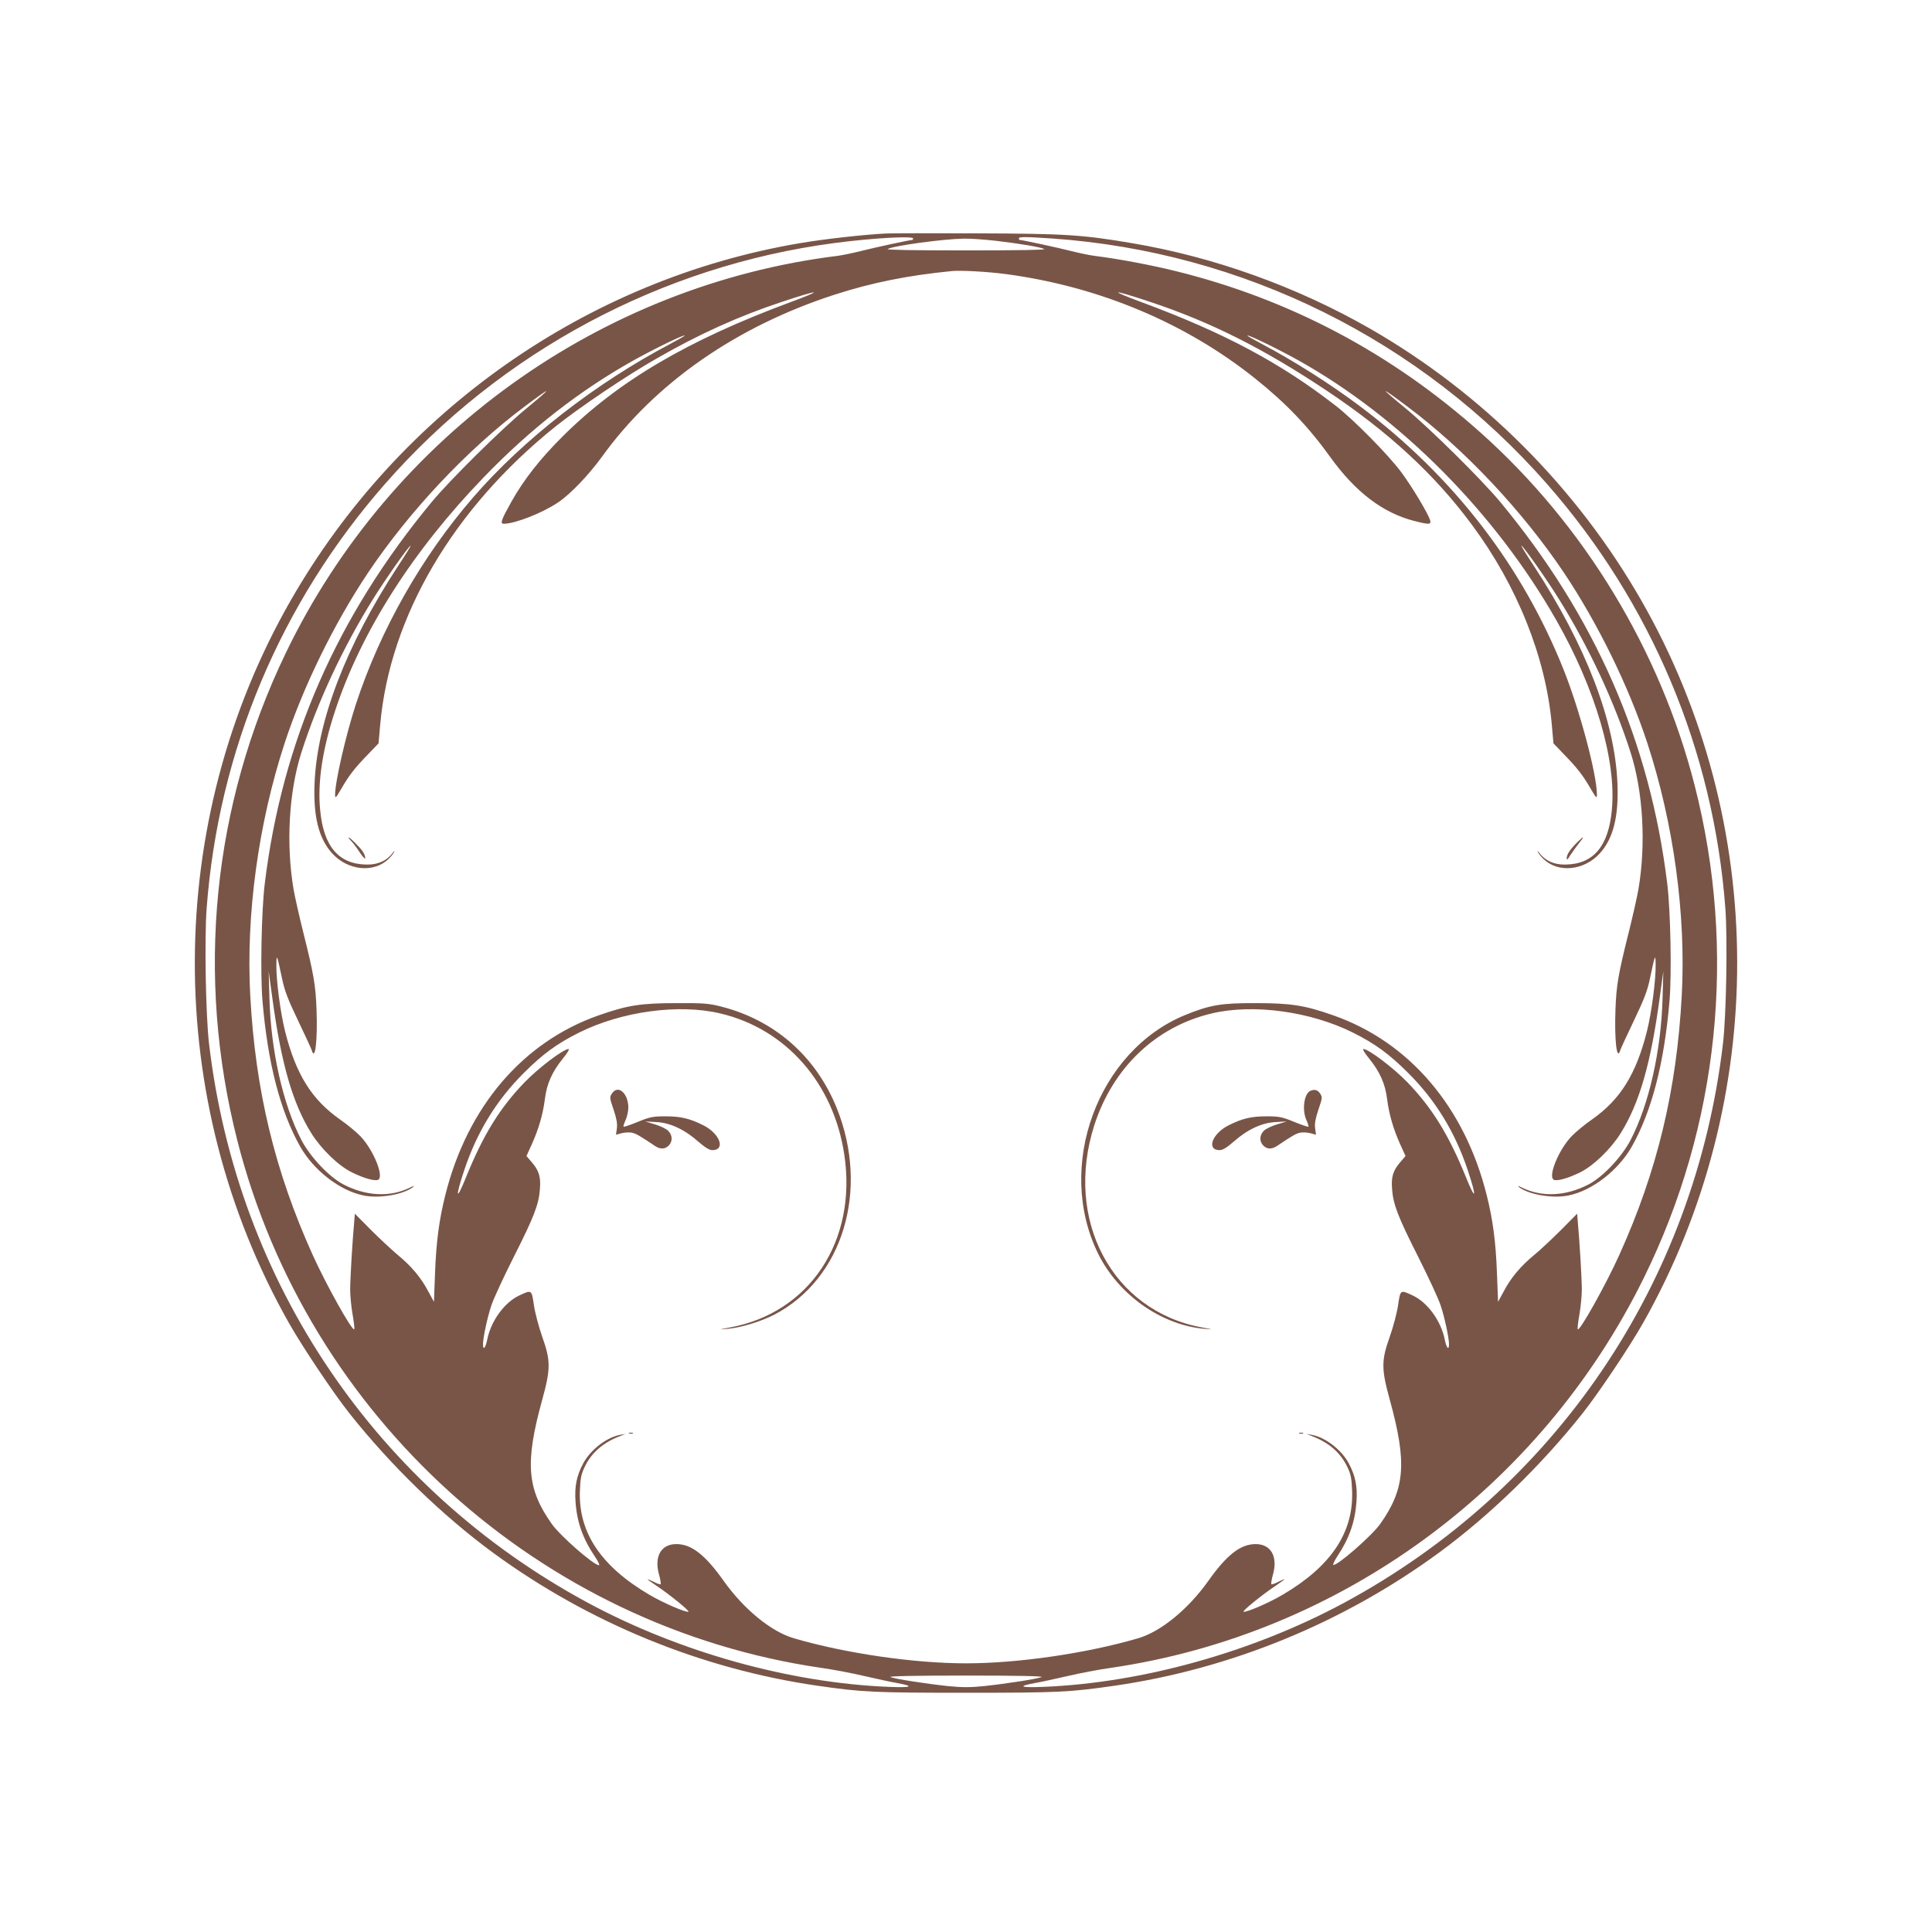 <?xml version="1.0" standalone="no"?>
<!DOCTYPE svg PUBLIC "-//W3C//DTD SVG 20010904//EN"
 "http://www.w3.org/TR/2001/REC-SVG-20010904/DTD/svg10.dtd">
<svg version="1.0" xmlns="http://www.w3.org/2000/svg"
 width="1280pt" height="1280pt" viewBox="0 0 1280 1280"
 preserveAspectRatio="xMidYMid meet">
<g transform="translate(0,1280) scale(0.1,-0.1)"
fill="#795548" stroke="none">
<path d="M5870 11253 c-144 -7 -405 -36 -570 -64 -1409 -238 -2655 -1112
-3374 -2367 -843 -1471 -847 -3309 -12 -4787 92 -162 295 -465 402 -600 274
-345 614 -675 949 -921 634 -465 1382 -772 2155 -883 292 -42 366 -46 980 -46
614 0 688 4 980 46 773 111 1521 418 2155 883 335 246 675 576 949 921 107
135 310 438 402 600 835 1478 831 3316 -12 4787 -427 746 -1054 1374 -1796
1800 -485 278 -1033 475 -1578 567 -329 56 -444 63 -1030 65 -294 1 -564 1
-600 -1z m180 -33 c0 -5 -4 -10 -8 -10 -15 0 -248 -50 -342 -74 -52 -13 -120
-27 -150 -31 -1573 -194 -2964 -1194 -3656 -2630 -487 -1010 -599 -2140 -322
-3230 466 -1832 2005 -3223 3868 -3495 80 -11 210 -36 290 -55 80 -18 174 -39
210 -45 122 -22 103 -32 -50 -26 -656 26 -1388 230 -1995 557 -1399 755 -2323
2118 -2510 3704 -22 186 -31 692 -16 896 78 1045 490 2024 1182 2813 767 875
1831 1445 2979 1596 251 33 520 48 520 30z m920 0 c1265 -88 2442 -672 3279
-1626 692 -789 1104 -1768 1182 -2813 15 -204 6 -710 -16 -896 -187 -1586
-1111 -2949 -2510 -3704 -607 -327 -1339 -531 -1995 -557 -153 -6 -172 4 -50
26 36 6 130 27 210 45 80 19 210 44 290 55 1519 222 2845 1192 3530 2582 499
1011 618 2167 338 3263 -229 897 -732 1726 -1419 2339 -590 527 -1267 885
-2024 1071 -162 40 -386 82 -535 100 -30 4 -98 18 -150 31 -94 24 -327 74
-342 74 -4 0 -8 5 -8 10 0 12 37 12 220 0z m-375 -15 c163 -19 303 -43 324
-55 10 -6 -177 -9 -519 -9 -342 0 -529 3 -519 9 37 22 371 67 504 69 44 1 139
-6 210 -14z m70 -221 c615 -82 1190 -323 1651 -692 203 -162 353 -319 498
-521 166 -231 348 -369 554 -422 101 -26 115 -25 107 4 -14 46 -120 223 -193
321 -87 116 -309 341 -430 436 -365 284 -739 484 -1286 687 -233 86 -201 88
54 3 400 -133 749 -308 1165 -585 412 -274 720 -558 967 -892 300 -404 489
-877 529 -1323 l11 -125 72 -75 c88 -91 122 -135 175 -226 36 -62 41 -66 41
-39 0 132 -112 555 -219 824 -275 692 -731 1283 -1346 1746 -199 150 -447 307
-662 420 -51 27 -91 50 -89 52 6 7 207 -91 341 -166 675 -378 1301 -1009 1706
-1720 259 -454 399 -932 368 -1256 -22 -243 -123 -361 -309 -363 -73 -1 -130
24 -170 75 -11 16 -17 19 -11 8 5 -11 22 -32 38 -47 97 -93 268 -76 372 38 89
98 126 243 117 464 -17 414 -209 914 -552 1438 -52 79 -90 140 -84 137 18 -11
171 -229 249 -355 199 -320 366 -678 474 -1015 83 -259 103 -607 52 -907 -9
-51 -38 -181 -65 -288 -68 -272 -81 -345 -87 -505 -8 -205 9 -352 32 -272 4
12 45 101 91 197 67 140 88 195 105 275 34 162 37 169 38 95 2 -101 -27 -321
-58 -444 -72 -284 -176 -451 -364 -583 -45 -31 -106 -81 -135 -111 -87 -91
-160 -272 -116 -289 24 -9 97 12 173 50 88 43 203 154 269 260 123 197 199
459 258 897 l24 175 -5 -175 c-9 -350 -90 -708 -212 -943 -59 -113 -183 -244
-278 -294 -150 -78 -307 -86 -440 -22 -26 13 -33 15 -21 4 64 -50 224 -77 329
-55 156 32 329 166 419 325 132 235 214 552 249 964 15 178 7 595 -15 776
-115 942 -477 1770 -1107 2530 -120 145 -462 483 -621 615 -185 152 -182 158
7 16 378 -283 761 -690 1037 -1101 225 -337 428 -751 552 -1128 174 -531 257
-1137 228 -1673 -34 -630 -163 -1164 -414 -1719 -88 -195 -261 -505 -275 -492
-3 3 2 47 11 98 9 51 16 125 16 165 0 72 -15 322 -26 441 l-5 62 -107 -108
c-59 -59 -138 -133 -177 -165 -89 -73 -155 -151 -202 -241 l-38 -70 -7 185
c-8 214 -27 357 -68 521 -146 586 -514 1017 -1019 1193 -188 66 -280 80 -511
80 -229 1 -303 -12 -466 -78 -582 -237 -863 -1004 -579 -1581 134 -273 420
-475 707 -499 60 -5 58 -5 -22 10 -592 111 -911 711 -710 1339 123 382 409
654 779 741 275 65 653 13 934 -127 146 -73 239 -140 368 -269 180 -180 309
-390 393 -642 62 -186 54 -211 -13 -44 -113 278 -223 456 -386 625 -94 97
-258 221 -292 221 -8 0 9 -28 37 -62 73 -90 108 -170 120 -270 13 -101 41
-198 87 -300 l35 -77 -36 -42 c-47 -55 -60 -97 -53 -178 7 -100 39 -183 173
-448 67 -133 134 -277 148 -320 27 -80 56 -216 56 -259 0 -44 -17 -25 -28 31
-25 124 -114 246 -212 292 -83 39 -82 39 -97 -62 -7 -50 -32 -144 -55 -210
-57 -160 -57 -213 0 -420 115 -417 101 -589 -64 -822 -58 -81 -294 -286 -311
-270 -3 3 10 30 29 59 78 117 116 228 125 359 7 102 -7 170 -50 252 -48 91
-156 175 -247 191 l-35 6 36 -14 c114 -44 190 -110 235 -204 23 -48 29 -74 32
-158 11 -275 -138 -500 -459 -689 -91 -54 -242 -119 -260 -113 -11 4 129 117
214 173 31 21 57 40 57 42 0 2 -18 -6 -41 -17 -23 -12 -43 -19 -46 -16 -3 3 2
34 12 69 31 117 -16 197 -116 197 -100 0 -190 -70 -313 -243 -134 -189 -317
-339 -469 -382 -344 -100 -794 -165 -1137 -165 -343 0 -793 65 -1137 165 -152
43 -335 193 -469 382 -123 173 -213 243 -313 243 -100 0 -147 -80 -116 -197
10 -35 15 -66 12 -69 -3 -3 -23 4 -46 16 -23 11 -41 19 -41 17 0 -2 26 -21 58
-42 84 -56 224 -169 213 -173 -18 -6 -169 59 -260 113 -321 189 -470 414 -459
689 3 84 9 110 32 158 45 94 121 160 235 204 l36 14 -35 -6 c-91 -16 -199
-100 -247 -191 -43 -82 -57 -150 -50 -252 9 -134 48 -245 128 -363 22 -32 34
-58 27 -58 -34 0 -255 193 -312 273 -165 233 -179 405 -64 822 57 207 57 260
0 420 -23 66 -48 160 -55 210 -15 101 -14 101 -97 62 -98 -46 -187 -168 -212
-292 -11 -56 -28 -75 -28 -31 0 43 29 179 56 259 14 43 81 187 148 320 134
265 166 348 173 448 7 81 -6 123 -53 178 l-36 42 35 77 c46 102 74 199 87 300
12 100 47 180 120 270 28 34 45 62 37 62 -34 0 -198 -124 -292 -221 -163 -169
-273 -347 -386 -625 -67 -167 -75 -142 -13 44 84 252 213 462 393 642 129 129
222 196 368 269 281 140 659 192 934 127 436 -102 753 -463 823 -938 85 -569
-229 -1044 -754 -1142 -80 -15 -82 -15 -22 -10 89 7 222 48 312 94 454 237
632 825 414 1368 -139 344 -412 584 -769 674 -79 20 -114 23 -295 22 -231 0
-323 -14 -511 -80 -505 -176 -873 -607 -1019 -1193 -41 -164 -60 -307 -68
-521 l-7 -185 -38 70 c-47 90 -113 168 -202 241 -38 32 -118 106 -177 165
l-107 108 -5 -62 c-11 -119 -26 -369 -26 -441 0 -40 7 -114 16 -165 9 -51 14
-95 11 -98 -14 -13 -187 297 -275 492 -251 555 -380 1089 -414 1719 -29 536
54 1142 228 1673 124 377 327 791 552 1128 276 411 659 818 1037 1101 189 142
192 136 8 -16 -160 -132 -502 -470 -622 -615 -630 -760 -992 -1588 -1107
-2530 -22 -181 -30 -598 -15 -776 35 -412 117 -729 249 -964 90 -159 263 -293
419 -325 105 -22 265 5 329 55 12 11 5 9 -21 -4 -133 -64 -290 -56 -440 22
-95 50 -219 181 -278 294 -122 235 -203 593 -212 943 l-5 175 24 -175 c59
-438 135 -700 258 -897 66 -106 181 -217 269 -260 76 -38 149 -59 173 -50 44
17 -29 198 -116 289 -29 30 -90 80 -135 111 -188 132 -292 299 -364 583 -31
123 -60 343 -58 444 1 74 4 67 38 -95 17 -80 38 -135 105 -275 46 -96 87 -185
91 -197 23 -80 40 67 32 272 -6 160 -19 233 -87 505 -27 107 -56 237 -65 288
-51 300 -31 648 52 907 108 337 275 695 474 1015 78 126 231 344 249 355 6 3
-32 -58 -84 -137 -343 -524 -535 -1024 -552 -1438 -9 -221 28 -366 117 -464
104 -114 275 -131 372 -38 16 15 33 36 38 47 6 11 0 8 -11 -8 -40 -51 -97 -76
-170 -75 -186 2 -287 120 -309 363 -18 182 16 404 99 655 172 524 516 1063
987 1550 309 320 633 572 988 771 134 75 335 173 341 166 2 -2 -38 -25 -89
-52 -497 -261 -979 -635 -1312 -1020 -341 -394 -614 -874 -777 -1370 -66 -202
-138 -514 -138 -600 0 -27 5 -23 41 39 53 91 87 135 175 226 l72 75 11 125
c64 716 484 1431 1161 1974 156 125 475 340 669 450 281 162 547 282 831 376
255 85 287 83 54 -3 -679 -252 -1138 -522 -1505 -887 -151 -150 -259 -288
-342 -436 -68 -122 -75 -144 -49 -144 74 0 258 72 362 143 81 55 200 180 286
298 352 490 892 866 1544 1077 245 79 482 127 775 156 62 6 239 -4 360 -20z
m236 -9295 c-33 -13 -241 -45 -383 -60 -90 -9 -146 -9 -235 0 -143 15 -351 47
-384 60 -16 6 152 10 501 10 349 0 517 -4 501 -10z"/>
<path d="M2310 7250 c0 -4 7 -13 15 -20 8 -7 33 -39 55 -72 24 -37 40 -53 40
-42 0 11 -8 30 -18 44 -22 32 -92 100 -92 90z"/>
<path d="M10450 7220 c-48 -48 -70 -81 -70 -105 0 -15 5 -12 21 15 12 19 37
54 56 78 43 53 40 59 -7 12z"/>
<path d="M4054 5555 c-16 -24 -15 -30 11 -106 20 -61 26 -92 22 -124 l-6 -43
36 10 c20 5 50 7 68 4 28 -6 50 -18 154 -88 34 -23 66 -23 91 2 28 28 26 71
-5 100 -13 12 -52 31 -87 41 l-63 19 73 -4 c91 -4 188 -49 280 -131 44 -38 72
-55 91 -55 90 0 51 109 -58 164 -91 46 -151 60 -251 60 -86 0 -104 -4 -185
-37 -49 -20 -91 -34 -94 -32 -2 3 4 23 14 45 10 22 18 60 18 84 -2 95 -69 152
-109 91z"/>
<path d="M8682 5573 c-42 -17 -57 -126 -27 -193 10 -22 16 -42 14 -45 -3 -2
-45 12 -94 32 -81 33 -99 37 -185 37 -100 0 -160 -14 -251 -60 -109 -55 -148
-164 -58 -164 19 0 47 17 91 55 92 82 189 127 280 131 l73 4 -63 -19 c-35 -10
-74 -29 -87 -41 -31 -29 -33 -72 -5 -100 25 -25 57 -25 91 -2 104 70 126 82
154 88 18 3 48 1 68 -4 l36 -10 -6 43 c-4 32 2 63 22 124 26 76 27 82 11 106
-16 24 -36 30 -64 18z"/>
<path d="M4168 3303 c6 -2 18 -2 25 0 6 3 1 5 -13 5 -14 0 -19 -2 -12 -5z"/>
<path d="M8608 3303 c6 -2 18 -2 25 0 6 3 1 5 -13 5 -14 0 -19 -2 -12 -5z"/>
</g>
</svg>
